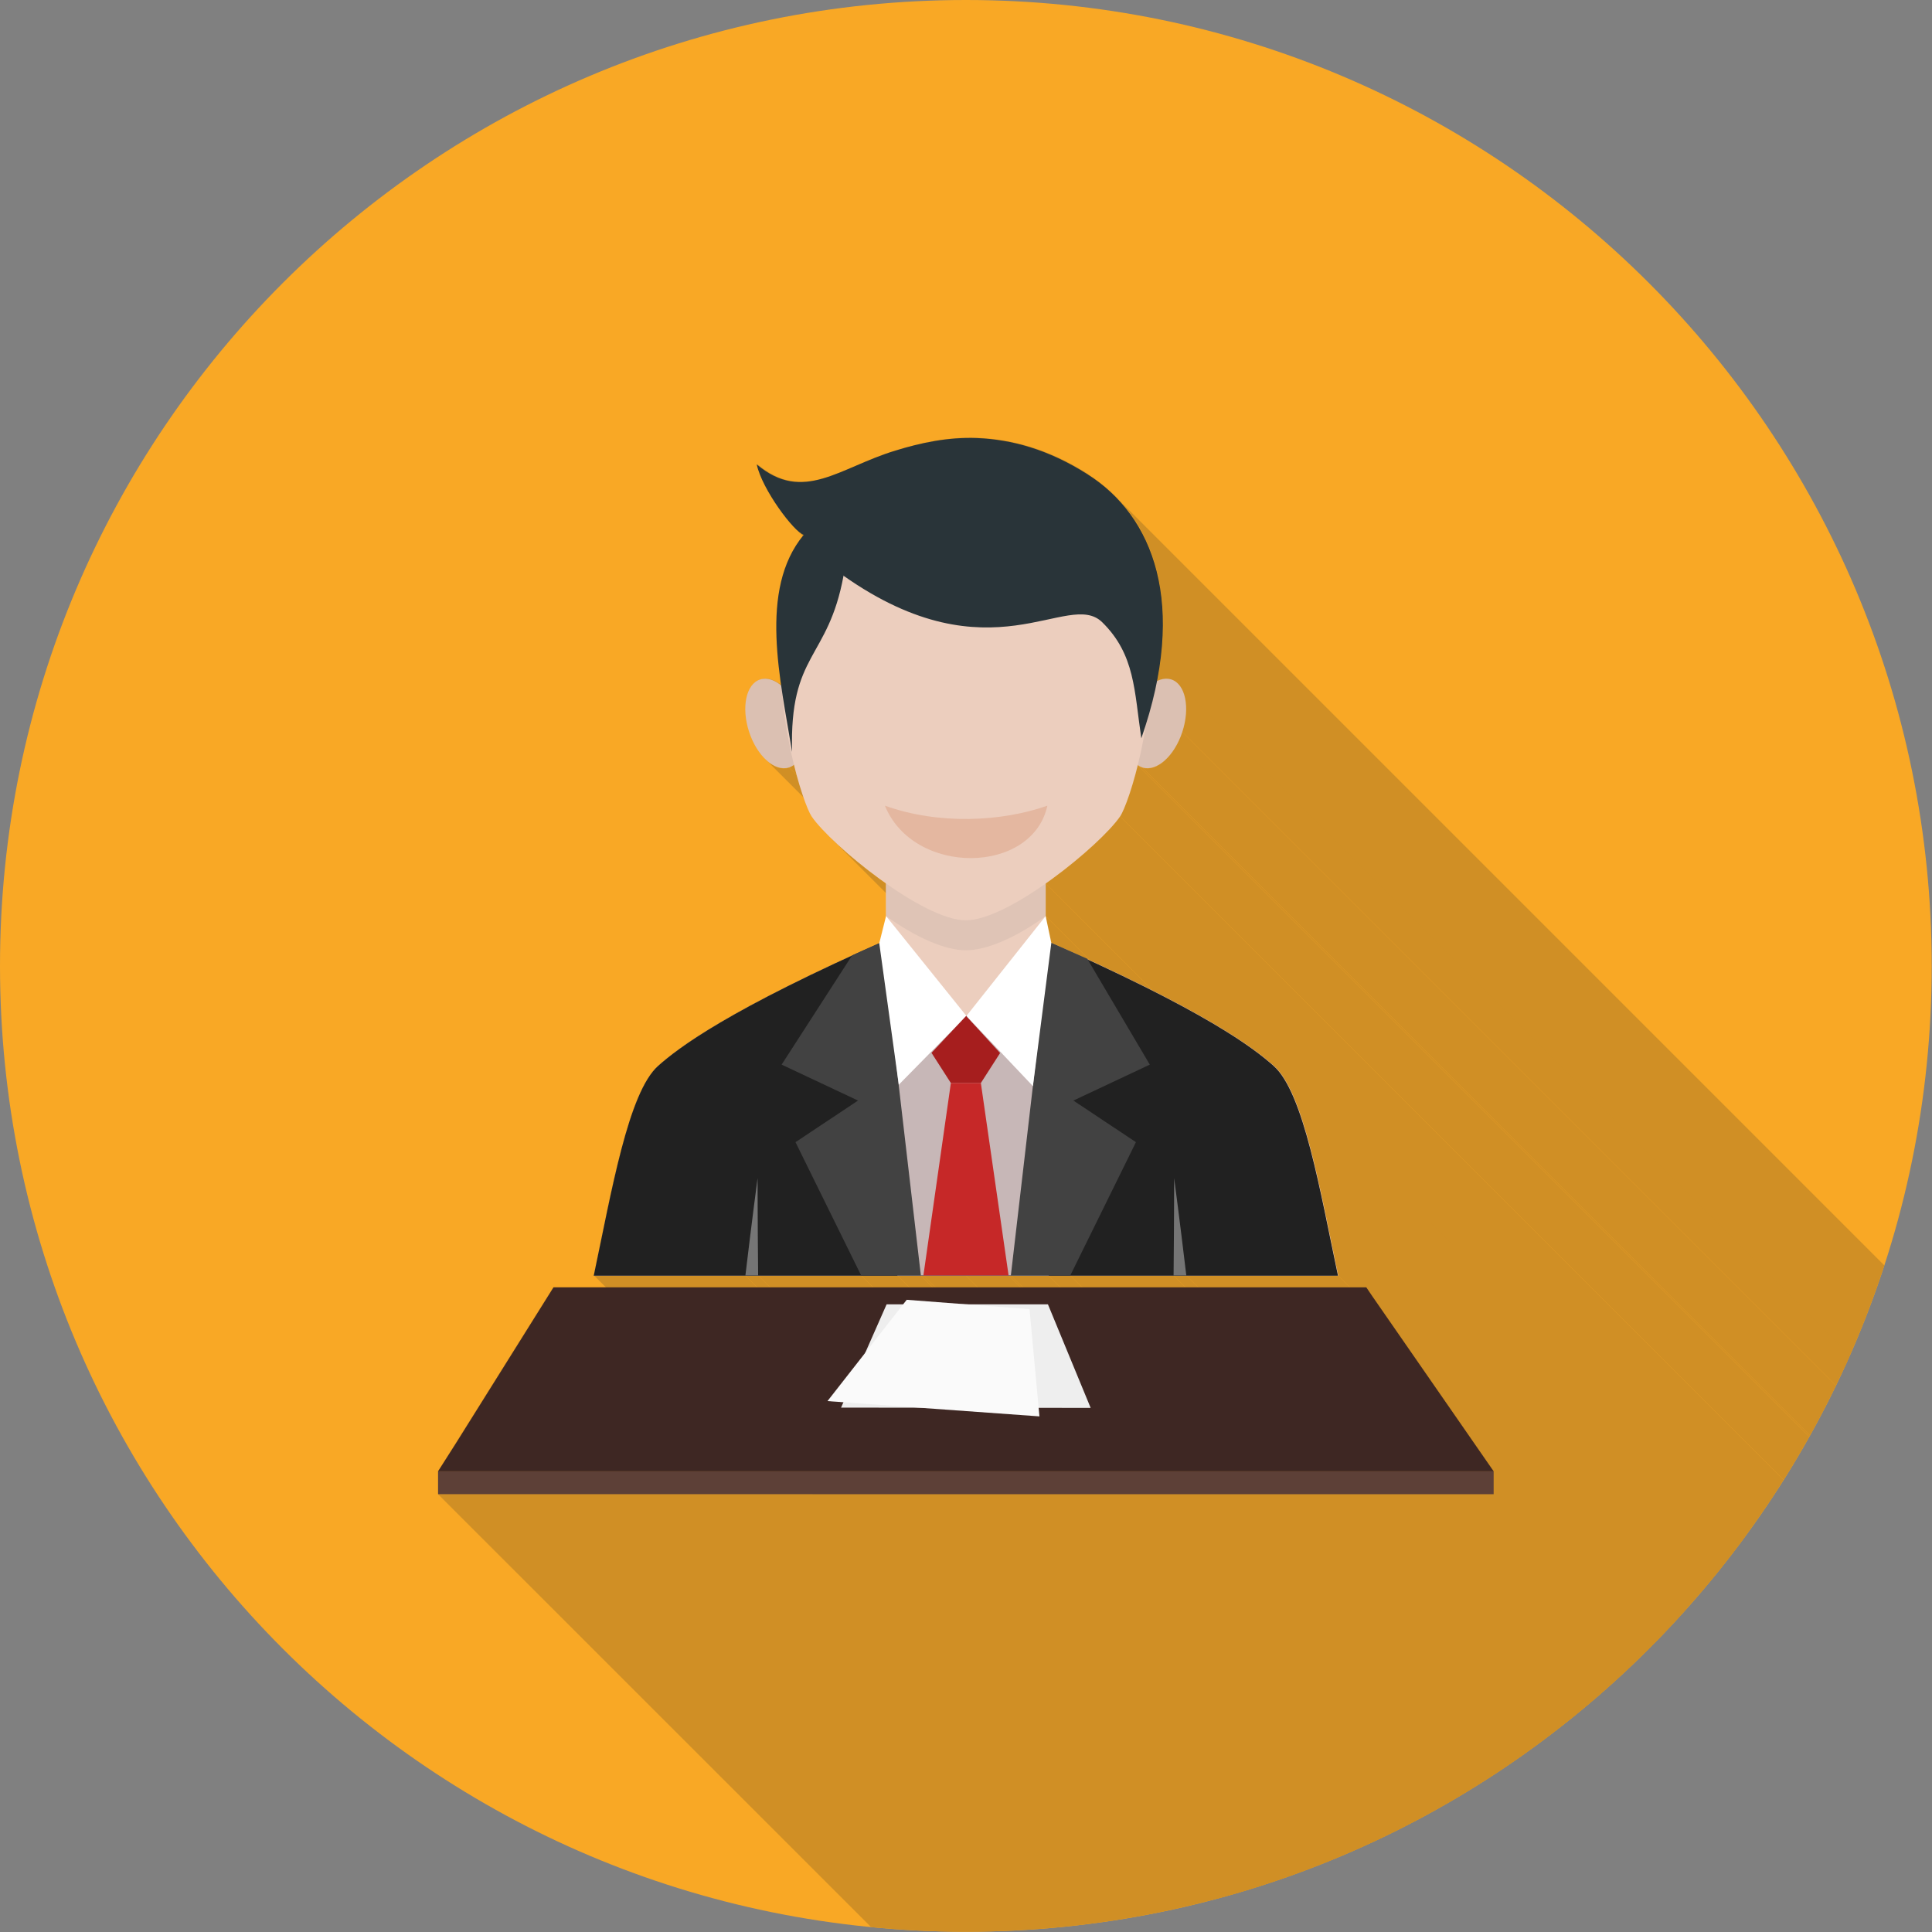 <?xml version="1.0" encoding="UTF-8"?>
<!DOCTYPE svg PUBLIC "-//W3C//DTD SVG 1.1//EN" "http://www.w3.org/Graphics/SVG/1.1/DTD/svg11.dtd">
<!-- Creator: CorelDRAW -->
<svg xmlns="http://www.w3.org/2000/svg" xml:space="preserve" width="6.827in" height="6.827in" style="shape-rendering:geometricPrecision; text-rendering:geometricPrecision; image-rendering:optimizeQuality; fill-rule:evenodd; clip-rule:evenodd"
viewBox="0 0 6.827 6.827"
 xmlns:xlink="http://www.w3.org/1999/xlink">
 <rect x="0" y="0" width="6.827" height="6.827" fill="#808080" stroke="none"/>
 <defs>
  <style type="text/css">
   <![CDATA[
    .fil2 {fill:none}
    .fil5 {fill:#212121}
    .fil8 {fill:#293439}
    .fil10 {fill:#424242}
    .fil16 {fill:#5D4037}
    .fil14 {fill:#757575}
    .fil12 {fill:#A61E1E}
    .fil13 {fill:#C62828}
    .fil9 {fill:#C7B7B7}
    .fil1 {fill:#D08F25}
    .fil3 {fill:#DBC0B2}
    .fil7 {fill:#DFC4B6}
    .fil15 {fill:#E4B7A0}
    .fil6 {fill:#ECCEBE}
    .fil0 {fill:#F9A825}
    .fil4 {fill:#FFDDCC}
    .fil11 {fill:white}
    .fil17 {fill:#3E2723;fill-rule:nonzero}
    .fil18 {fill:#EEEEEE;fill-rule:nonzero}
    .fil19 {fill:#FAFAFA;fill-rule:nonzero}
   ]]>
  </style>
   <clipPath id="id0">
    <path d="M3.413 0c1.885,0 3.413,1.528 3.413,3.413 0,1.885 -1.528,3.413 -3.413,3.413 -1.885,0 -3.413,-1.528 -3.413,-3.413 0,-1.885 1.528,-3.413 3.413,-3.413z"/>
   </clipPath>
 </defs>
 <g id="Layer_x0020_1">
  <path class="fil0" d="M3.413 0c1.885,0 3.413,1.528 3.413,3.413 0,1.885 -1.528,3.413 -3.413,3.413 -1.885,0 -3.413,-1.528 -3.413,-3.413 0,-1.885 1.528,-3.413 3.413,-3.413z"/>
  <g style="clip-path:url(#id0)">
   <g id="_435561160">
    <g>
     <polygon id="_4355655761" class="fil1" points="3.961,1.774 7.747,5.56 7.761,5.577 7.775,5.595 7.788,5.613 7.801,5.632 7.813,5.652 7.824,5.672 7.835,5.693 7.844,5.715 7.853,5.738 7.861,5.761 7.869,5.785 7.875,5.809 7.881,5.834 7.886,5.86 7.89,5.887 7.893,5.914 7.895,5.943 7.896,5.971 7.896,6.001 7.895,6.031 7.893,6.062 7.89,6.093 7.886,6.126 7.881,6.159 7.875,6.192 4.089,2.406 4.095,2.372 4.1,2.339 4.104,2.307 4.107,2.276 4.109,2.245 4.11,2.214 4.109,2.185 4.108,2.156 4.106,2.128 4.103,2.101 4.099,2.074 4.095,2.048 4.089,2.023 4.082,1.998 4.075,1.974 4.067,1.951 4.058,1.929 4.048,1.907 4.038,1.886 4.027,1.865 4.015,1.846 4.002,1.827 3.989,1.808 3.975,1.791 "/>
     <polygon id="_435565600" class="fil1" points="4.163,2.417 7.949,6.203 7.953,6.207 7.956,6.211 7.959,6.216 7.961,6.22 7.964,6.225 7.966,6.231 7.968,6.236 7.97,6.242 7.972,6.248 7.973,6.254 7.975,6.26 7.976,6.267 7.976,6.274 7.977,6.281 7.977,6.288 7.977,6.295 7.977,6.302 7.976,6.31 7.976,6.317 7.975,6.325 7.973,6.333 7.972,6.341 7.97,6.349 7.968,6.357 7.966,6.365 7.964,6.373 4.177,2.586 4.18,2.578 4.182,2.57 4.184,2.562 4.186,2.554 4.187,2.547 4.188,2.539 4.189,2.531 4.19,2.523 4.191,2.516 4.191,2.509 4.191,2.501 4.191,2.494 4.19,2.487 4.189,2.481 4.188,2.474 4.187,2.468 4.186,2.462 4.184,2.456 4.182,2.45 4.18,2.444 4.178,2.439 4.175,2.434 4.172,2.429 4.17,2.425 4.166,2.421 "/>
     <polygon id="_435568240" class="fil1" points="4.177,2.586 7.964,6.373 7.961,6.381 7.958,6.388 7.955,6.396 7.951,6.403 7.948,6.411 7.944,6.418 7.94,6.424 7.936,6.431 7.932,6.437 7.928,6.443 7.924,6.449 7.92,6.455 7.915,6.46 7.91,6.465 7.906,6.47 7.901,6.474 7.896,6.478 7.891,6.482 7.886,6.485 7.881,6.489 7.876,6.491 7.871,6.494 7.866,6.496 7.861,6.498 7.856,6.499 7.851,6.5 7.846,6.501 7.841,6.501 7.837,6.501 7.832,6.501 7.827,6.5 7.822,6.499 4.036,2.712 4.041,2.714 4.045,2.715 4.05,2.715 4.055,2.715 4.06,2.715 4.065,2.714 4.07,2.713 4.075,2.712 4.08,2.71 4.085,2.708 4.09,2.705 4.095,2.702 4.1,2.699 4.105,2.696 4.11,2.692 4.115,2.688 4.119,2.683 4.124,2.679 4.129,2.674 4.133,2.668 4.138,2.663 4.142,2.657 4.146,2.651 4.15,2.645 4.154,2.638 4.158,2.631 4.162,2.624 4.165,2.617 4.168,2.61 4.172,2.602 4.175,2.594 "/>
     <polygon id="_435567832" class="fil1" points="4.036,2.712 7.822,6.499 7.82,6.498 7.818,6.497 7.816,6.496 7.814,6.495 7.812,6.494 7.81,6.493 7.808,6.492 7.807,6.491 4.02,2.704 4.022,2.706 4.024,2.707 4.026,2.708 4.028,2.709 4.03,2.71 4.032,2.711 4.034,2.712 "/>
     <polygon id="_435568000" class="fil1" points="4.02,2.704 7.807,6.491 7.804,6.499 7.802,6.508 7.8,6.516 7.798,6.524 7.795,6.533 7.793,6.54 7.791,6.548 7.789,6.556 7.787,6.563 7.784,6.57 7.782,6.577 7.78,6.584 7.778,6.59 7.776,6.597 7.774,6.603 7.772,6.609 7.769,6.615 7.767,6.62 7.765,6.625 7.764,6.63 7.762,6.635 7.76,6.64 7.758,6.644 7.756,6.648 7.754,6.652 7.753,6.655 7.751,6.659 7.75,6.662 7.748,6.665 7.747,6.667 7.745,6.669 7.744,6.671 3.958,2.885 3.959,2.883 3.96,2.881 3.962,2.878 3.963,2.875 3.965,2.872 3.967,2.869 3.968,2.866 3.97,2.862 3.972,2.858 3.973,2.853 3.975,2.849 3.977,2.844 3.979,2.839 3.981,2.834 3.983,2.828 3.985,2.823 3.987,2.817 3.989,2.81 3.992,2.804 3.994,2.798 3.996,2.791 3.998,2.784 4,2.777 4.003,2.769 4.005,2.762 4.007,2.754 4.009,2.746 4.011,2.738 4.014,2.73 4.016,2.722 4.018,2.713 "/>
     <polygon id="_435567712" class="fil1" points="2.84,1.89 6.626,5.676 6.623,5.675 6.619,5.672 6.615,5.67 6.61,5.666 6.605,5.662 6.6,5.657 6.594,5.651 6.588,5.645 2.802,1.859 2.808,1.865 2.813,1.871 2.819,1.875 2.824,1.88 2.828,1.883 2.832,1.886 2.836,1.888 "/>
     <polygon id="_435567760" class="fil1" points="3.695,3.122 7.482,6.908 7.482,7.024 3.695,3.237 "/>
     <polygon id="_435568576" class="fil1" points="3.695,3.237 7.482,7.024 7.501,7.118 3.715,3.332 "/>
     <polygon id="_435569104" class="fil1" points="3.842,3.388 7.629,7.175 7.629,7.176 3.843,3.389 "/>
     <polygon id="_435569128" class="fil1" points="3.958,2.885 7.744,6.671 7.74,6.676 7.736,6.682 7.732,6.688 7.727,6.693 7.722,6.7 7.716,6.706 7.71,6.712 7.704,6.719 7.698,6.726 7.691,6.733 7.683,6.741 7.676,6.748 7.668,6.756 7.66,6.763 7.652,6.771 7.643,6.779 7.634,6.787 7.625,6.795 7.616,6.803 7.607,6.811 7.597,6.819 7.587,6.827 7.577,6.836 7.567,6.844 7.557,6.852 7.546,6.86 7.536,6.868 7.525,6.876 7.514,6.884 7.504,6.892 7.493,6.9 7.482,6.908 3.695,3.122 3.706,3.114 3.717,3.106 3.728,3.098 3.739,3.09 3.749,3.082 3.76,3.074 3.77,3.066 3.781,3.057 3.791,3.049 3.801,3.041 3.811,3.033 3.82,3.025 3.83,3.017 3.839,3.009 3.848,3 3.857,2.993 3.865,2.985 3.874,2.977 3.882,2.969 3.89,2.962 3.897,2.954 3.904,2.947 3.911,2.94 3.918,2.933 3.924,2.926 3.93,2.92 3.936,2.913 3.941,2.907 3.946,2.901 3.95,2.896 3.954,2.89 "/>
     <polygon id="_435568504" class="fil1" points="3.131,3.122 6.917,6.908 6.907,6.9 6.896,6.892 6.885,6.884 6.874,6.876 6.863,6.868 6.853,6.86 6.843,6.852 6.832,6.844 6.822,6.836 6.812,6.827 6.802,6.819 6.793,6.811 6.783,6.803 6.774,6.795 6.765,6.787 6.756,6.779 6.747,6.771 6.739,6.763 6.731,6.756 6.723,6.748 6.716,6.741 2.929,2.954 2.937,2.962 2.945,2.969 2.953,2.977 2.961,2.985 2.97,2.993 2.979,3 2.988,3.009 2.997,3.017 3.006,3.025 3.016,3.033 3.026,3.041 3.036,3.049 3.046,3.057 3.056,3.066 3.067,3.074 3.077,3.082 3.088,3.09 3.099,3.098 3.109,3.106 3.12,3.114 "/>
     <polygon id="_435569008" class="fil1" points="4.192,4.507 7.979,8.293 7.933,8.293 4.147,4.507 "/>
     <polygon id="_435568672" class="fil1" points="4.147,4.507 7.933,8.293 7.569,8.293 3.782,4.507 "/>
     <polygon id="_435568912" class="fil1" points="3.782,4.507 7.569,8.293 7.492,8.293 3.705,4.507 "/>
     <polygon id="_435569920" class="fil1" points="3.705,4.507 7.492,8.293 7.358,8.293 3.572,4.507 "/>
     <polygon id="_435569944" class="fil1" points="3.572,4.507 7.358,8.293 7.35,8.293 3.564,4.507 "/>
     <polygon id="_435569440" class="fil1" points="3.564,4.507 7.35,8.293 7.2,8.293 3.413,4.507 "/>
     <polygon id="_435569896" class="fil1" points="3.413,4.507 7.2,8.293 7.049,8.293 3.263,4.507 "/>
     <polygon id="_435569464" class="fil1" points="3.263,4.507 7.049,8.293 7.04,8.293 3.254,4.507 "/>
     <polygon id="_435569680" class="fil1" points="3.254,4.507 7.04,8.293 6.957,8.293 3.171,4.507 "/>
     <polygon id="_435542944" class="fil1" points="3.171,4.507 6.957,8.293 6.829,8.293 3.043,4.507 "/>
     <polygon id="_435544744" class="fil1" points="3.043,4.507 6.829,8.293 6.466,8.293 2.679,4.507 "/>
     <polygon id="_435545344" class="fil1" points="2.679,4.507 6.466,8.293 6.421,8.293 2.634,4.507 "/>
     <polygon id="_435544720" class="fil1" points="2.634,4.507 6.421,8.293 5.885,8.293 2.099,4.507 "/>
     <polygon id="_435544840" class="fil1" points="2.806,2.703 6.592,6.489 6.59,6.49 6.588,6.492 6.586,6.493 6.584,6.495 6.581,6.496 6.579,6.497 6.577,6.498 6.574,6.499 2.788,2.712 2.791,2.712 2.793,2.711 2.795,2.709 2.797,2.708 2.8,2.707 2.802,2.706 2.804,2.704 "/>
     <polygon id="_435544960" class="fil1" points="2.788,2.712 6.574,6.499 6.57,6.5 6.565,6.501 6.56,6.501 6.555,6.501 6.55,6.501 6.545,6.5 6.54,6.499 6.535,6.498 6.53,6.496 6.525,6.494 6.52,6.491 6.515,6.489 6.51,6.485 6.505,6.482 6.501,6.478 6.496,6.474 6.491,6.47 2.705,2.683 2.709,2.688 2.714,2.692 2.719,2.696 2.724,2.699 2.729,2.702 2.734,2.705 2.739,2.708 2.744,2.71 2.749,2.712 2.754,2.713 2.759,2.714 2.764,2.715 2.769,2.715 2.774,2.715 2.779,2.715 2.783,2.714 "/>
     <polygon id="_435553144" class="fil1" points="4.728,4.507 8.514,8.293 7.979,8.293 4.192,4.507 "/>
     <polygon id="_435553264" class="fil1" points="4.51,3.775 8.297,7.561 8.306,7.572 8.315,7.585 8.324,7.598 8.333,7.613 8.342,7.63 8.35,7.647 8.358,7.665 8.366,7.685 8.374,7.705 8.381,7.727 8.389,7.749 8.396,7.772 8.403,7.796 8.41,7.821 8.417,7.846 8.423,7.872 8.43,7.898 8.436,7.925 8.443,7.953 8.449,7.98 8.455,8.008 8.461,8.037 8.467,8.065 8.473,8.094 8.479,8.122 8.485,8.151 8.491,8.18 8.497,8.208 8.503,8.237 8.508,8.265 8.514,8.293 4.728,4.507 4.722,4.479 4.716,4.451 4.71,4.422 4.705,4.394 4.699,4.365 4.693,4.336 4.687,4.307 4.681,4.279 4.675,4.25 4.669,4.222 4.663,4.194 4.656,4.166 4.65,4.139 4.644,4.112 4.637,4.086 4.631,4.06 4.624,4.035 4.617,4.01 4.61,3.986 4.603,3.963 4.595,3.941 4.588,3.919 4.58,3.899 4.572,3.879 4.564,3.861 4.556,3.843 4.547,3.827 4.538,3.812 4.529,3.798 4.52,3.786 "/>
     <polygon id="_435553888" class="fil1" points="4.828,4.549 8.614,8.335 8.636,8.366 4.849,4.58 "/>
     <polygon id="_435554584" class="fil1" points="4.849,4.58 8.636,8.366 9.064,8.986 5.278,5.199 "/>
     <polygon id="_435554536" class="fil1" points="5.278,5.199 9.064,8.986 9.064,9.066 5.278,5.28 "/>
     <polygon id="_435554152" class="fil1" points="5.278,5.28 9.064,9.066 5.335,9.066 1.548,5.28 "/>
    </g>
    <path id="_435560848" class="fil1" d="M3.843 1.675c0.198,0.125 0.317,0.368 0.246,0.731 0.017,-0.008 0.034,-0.01 0.05,-0.005 0.05,0.016 0.067,0.099 0.039,0.185 -0.028,0.086 -0.092,0.142 -0.141,0.126 -0.006,-0.002 -0.011,-0.005 -0.016,-0.008 -0.023,0.094 -0.049,0.161 -0.062,0.181 -0.036,0.054 -0.145,0.154 -0.262,0.237l0 0.116 0.019 0.094c0.017,0.008 0.034,0.015 0.05,0.022l0 5.11811e-005 0.077 0.034 0.001 0.001c0.453,0.208 0.595,0.321 0.657,0.376 0.106,0.094 0.165,0.444 0.228,0.742l-0.536 0 -0.045 0 -0.365 0 -0.077 0 -0.134 0 -0.008 0 -0.15 0 -0.15 0 -0.009 0 -0.083 0 -0.128 0 -0.364 0 -0.045 0 -0.536 0c0.063,-0.297 0.121,-0.648 0.228,-0.742 0.063,-0.056 0.214,-0.174 0.685,-0.389l0.001 -0c0.03,-0.014 0.062,-0.028 0.095,-0.043l0.025 -0.096 0 -0.116c-0.117,-0.082 -0.226,-0.183 -0.262,-0.237 -0.013,-0.02 -0.039,-0.088 -0.063,-0.182 -0.005,0.004 -0.011,0.008 -0.018,0.01 -0.05,0.016 -0.113,-0.04 -0.141,-0.126 -0.028,-0.086 -0.011,-0.169 0.039,-0.185 0.024,-0.008 0.05,0.001 0.075,0.021 -0.028,-0.195 -0.034,-0.395 0.079,-0.533 -0.034,-0.01 -0.147,-0.16 -0.166,-0.249 0.165,0.139 0.292,0.011 0.491,-0.049 0.088,-0.027 0.184,-0.048 0.288,-0.044 0.12,0.005 0.25,0.039 0.39,0.128zm-1.887 2.874l2.833 0 0.039 0 0.022 0.031 0.428 0.619 0 0 0 0.081 -3.73 0 0 -0.081 0.064 -0.102 0.343 -0.548z"/>
   </g>
  </g>
  <path class="fil2" d="M3.413 0c1.885,0 3.413,1.528 3.413,3.413 0,1.885 -1.528,3.413 -3.413,3.413 -1.885,0 -3.413,-1.528 -3.413,-3.413 0,-1.885 1.528,-3.413 3.413,-3.413z"/>
  <path class="fil3" d="M2.686 2.401c0.05,-0.016 0.113,0.04 0.141,0.126 0.028,0.086 0.011,0.169 -0.039,0.185 -0.05,0.016 -0.113,-0.04 -0.141,-0.126 -0.028,-0.086 -0.011,-0.169 0.039,-0.185z"/>
  <path class="fil3" d="M4.139 2.401c-0.05,-0.016 -0.113,0.04 -0.141,0.126 -0.028,0.086 -0.011,0.169 0.039,0.185 0.05,0.016 0.113,-0.04 0.141,-0.126 0.028,-0.086 0.011,-0.169 -0.039,-0.185z"/>
  <path class="fil4" d="M3.151 3.314c-0.581,0.255 -0.755,0.391 -0.824,0.452 -0.106,0.094 -0.165,0.444 -0.228,0.742l1.315 0 1.315 0c-0.063,-0.297 -0.121,-0.648 -0.228,-0.742 -0.069,-0.061 -0.237,-0.193 -0.818,-0.448l-0.532 -0.003z"/>
  <path class="fil5" d="M3.15 3.314c-0.581,0.255 -0.755,0.391 -0.824,0.452 -0.106,0.094 -0.165,0.444 -0.228,0.742l1.315 0 1.315 0c-0.063,-0.297 -0.121,-0.648 -0.228,-0.742 -0.069,-0.061 -0.237,-0.193 -0.818,-0.448l-0.532 -0.003z"/>
  <path class="fil6" d="M3.695 2.806l0 0.644c-0.155,0.19 -0.409,0.183 -0.564,0l0 -0.644c0,-0.348 0.564,-0.348 0.564,0z"/>
  <path class="fil7" d="M3.695 2.806l0 0.431c-0.107,0.078 -0.21,0.121 -0.282,0.121 -0.072,0 -0.175,-0.044 -0.282,-0.121l0 -0.431c0,-0.348 0.564,-0.348 0.564,0z"/>
  <path class="fil6" d="M3.413 1.65c-0.947,0 -0.606,1.144 -0.545,1.235 0.068,0.1 0.392,0.367 0.545,0.367 0.153,0 0.476,-0.266 0.545,-0.367 0.062,-0.091 0.402,-1.235 -0.545,-1.235z"/>
  <path class="fil8" d="M2.981 2.033c-0.055,0.3 -0.192,0.272 -0.182,0.624 -0.041,-0.253 -0.12,-0.573 0.041,-0.767 -0.034,-0.01 -0.147,-0.16 -0.166,-0.249 0.165,0.139 0.292,0.011 0.491,-0.049 0.088,-0.027 0.184,-0.048 0.288,-0.044 0.12,0.005 0.25,0.039 0.39,0.128 0.232,0.147 0.356,0.457 0.19,0.933 -0.025,-0.168 -0.022,-0.296 -0.138,-0.41 -0.121,-0.119 -0.392,0.204 -0.915,-0.165z"/>
  <path class="fil9" d="M3.415 3.59c0,0 -0.394,0.094 -0.394,0.118 0,0.024 0.15,0.799 0.15,0.799l0.535 0 0.061 -0.795 -0.352 -0.121z"/>
  <polygon class="fil10" points="3.131,3.322 3.131,3.45 3.254,4.507 3.043,4.507 2.811,4.036 3.032,3.889 2.762,3.762 3.011,3.376 "/>
  <polygon class="fil10" points="3.695,3.323 3.695,3.45 3.572,4.507 3.782,4.507 4.014,4.036 3.793,3.889 4.063,3.762 3.842,3.388 "/>
  <polygon class="fil11" points="3.131,3.237 3.107,3.333 3.176,3.833 3.415,3.59 "/>
  <path class="fil12" d="M3.292 3.721l0.068 0.106c0.035,0 0.071,0 0.106,0l0.068 -0.106 -0.12 -0.131 -0.123 0.131z"/>
  <polygon class="fil13" points="3.36,3.827 3.263,4.507 3.564,4.507 3.466,3.827 "/>
  <polygon class="fil11" points="3.695,3.237 3.715,3.332 3.65,3.838 3.415,3.59 "/>
  <path class="fil14" d="M2.634 4.507l0.045 0c-0.002,-0.2 -0.002,-0.344 -0.002,-0.344 0,0 -0.02,0.15 -0.043,0.344z"/>
  <path class="fil14" d="M4.192 4.507l-0.045 0c0.002,-0.2 0.002,-0.344 0.002,-0.344 0,0 0.02,0.15 0.043,0.344z"/>
  <path class="fil15" d="M3.127 2.847c0.19,0.068 0.412,0.057 0.574,0 -0.053,0.244 -0.472,0.25 -0.574,0z"/>
  <rect class="fil16" x="1.548" y="5.199" width="3.73" height="0.081"/>
  <polygon class="fil17" points="4.789,4.549 4.828,4.549 4.849,4.58 5.278,5.199 1.675,5.199 1.548,5.199 1.613,5.097 1.956,4.549 "/>
  <polygon class="fil18" points="3.703,4.609 3.854,4.975 2.972,4.974 3.133,4.609 "/>
  <polygon class="fil19" points="3.638,4.626 3.673,5.005 2.924,4.951 3.204,4.593 "/>
 </g>
</svg>
